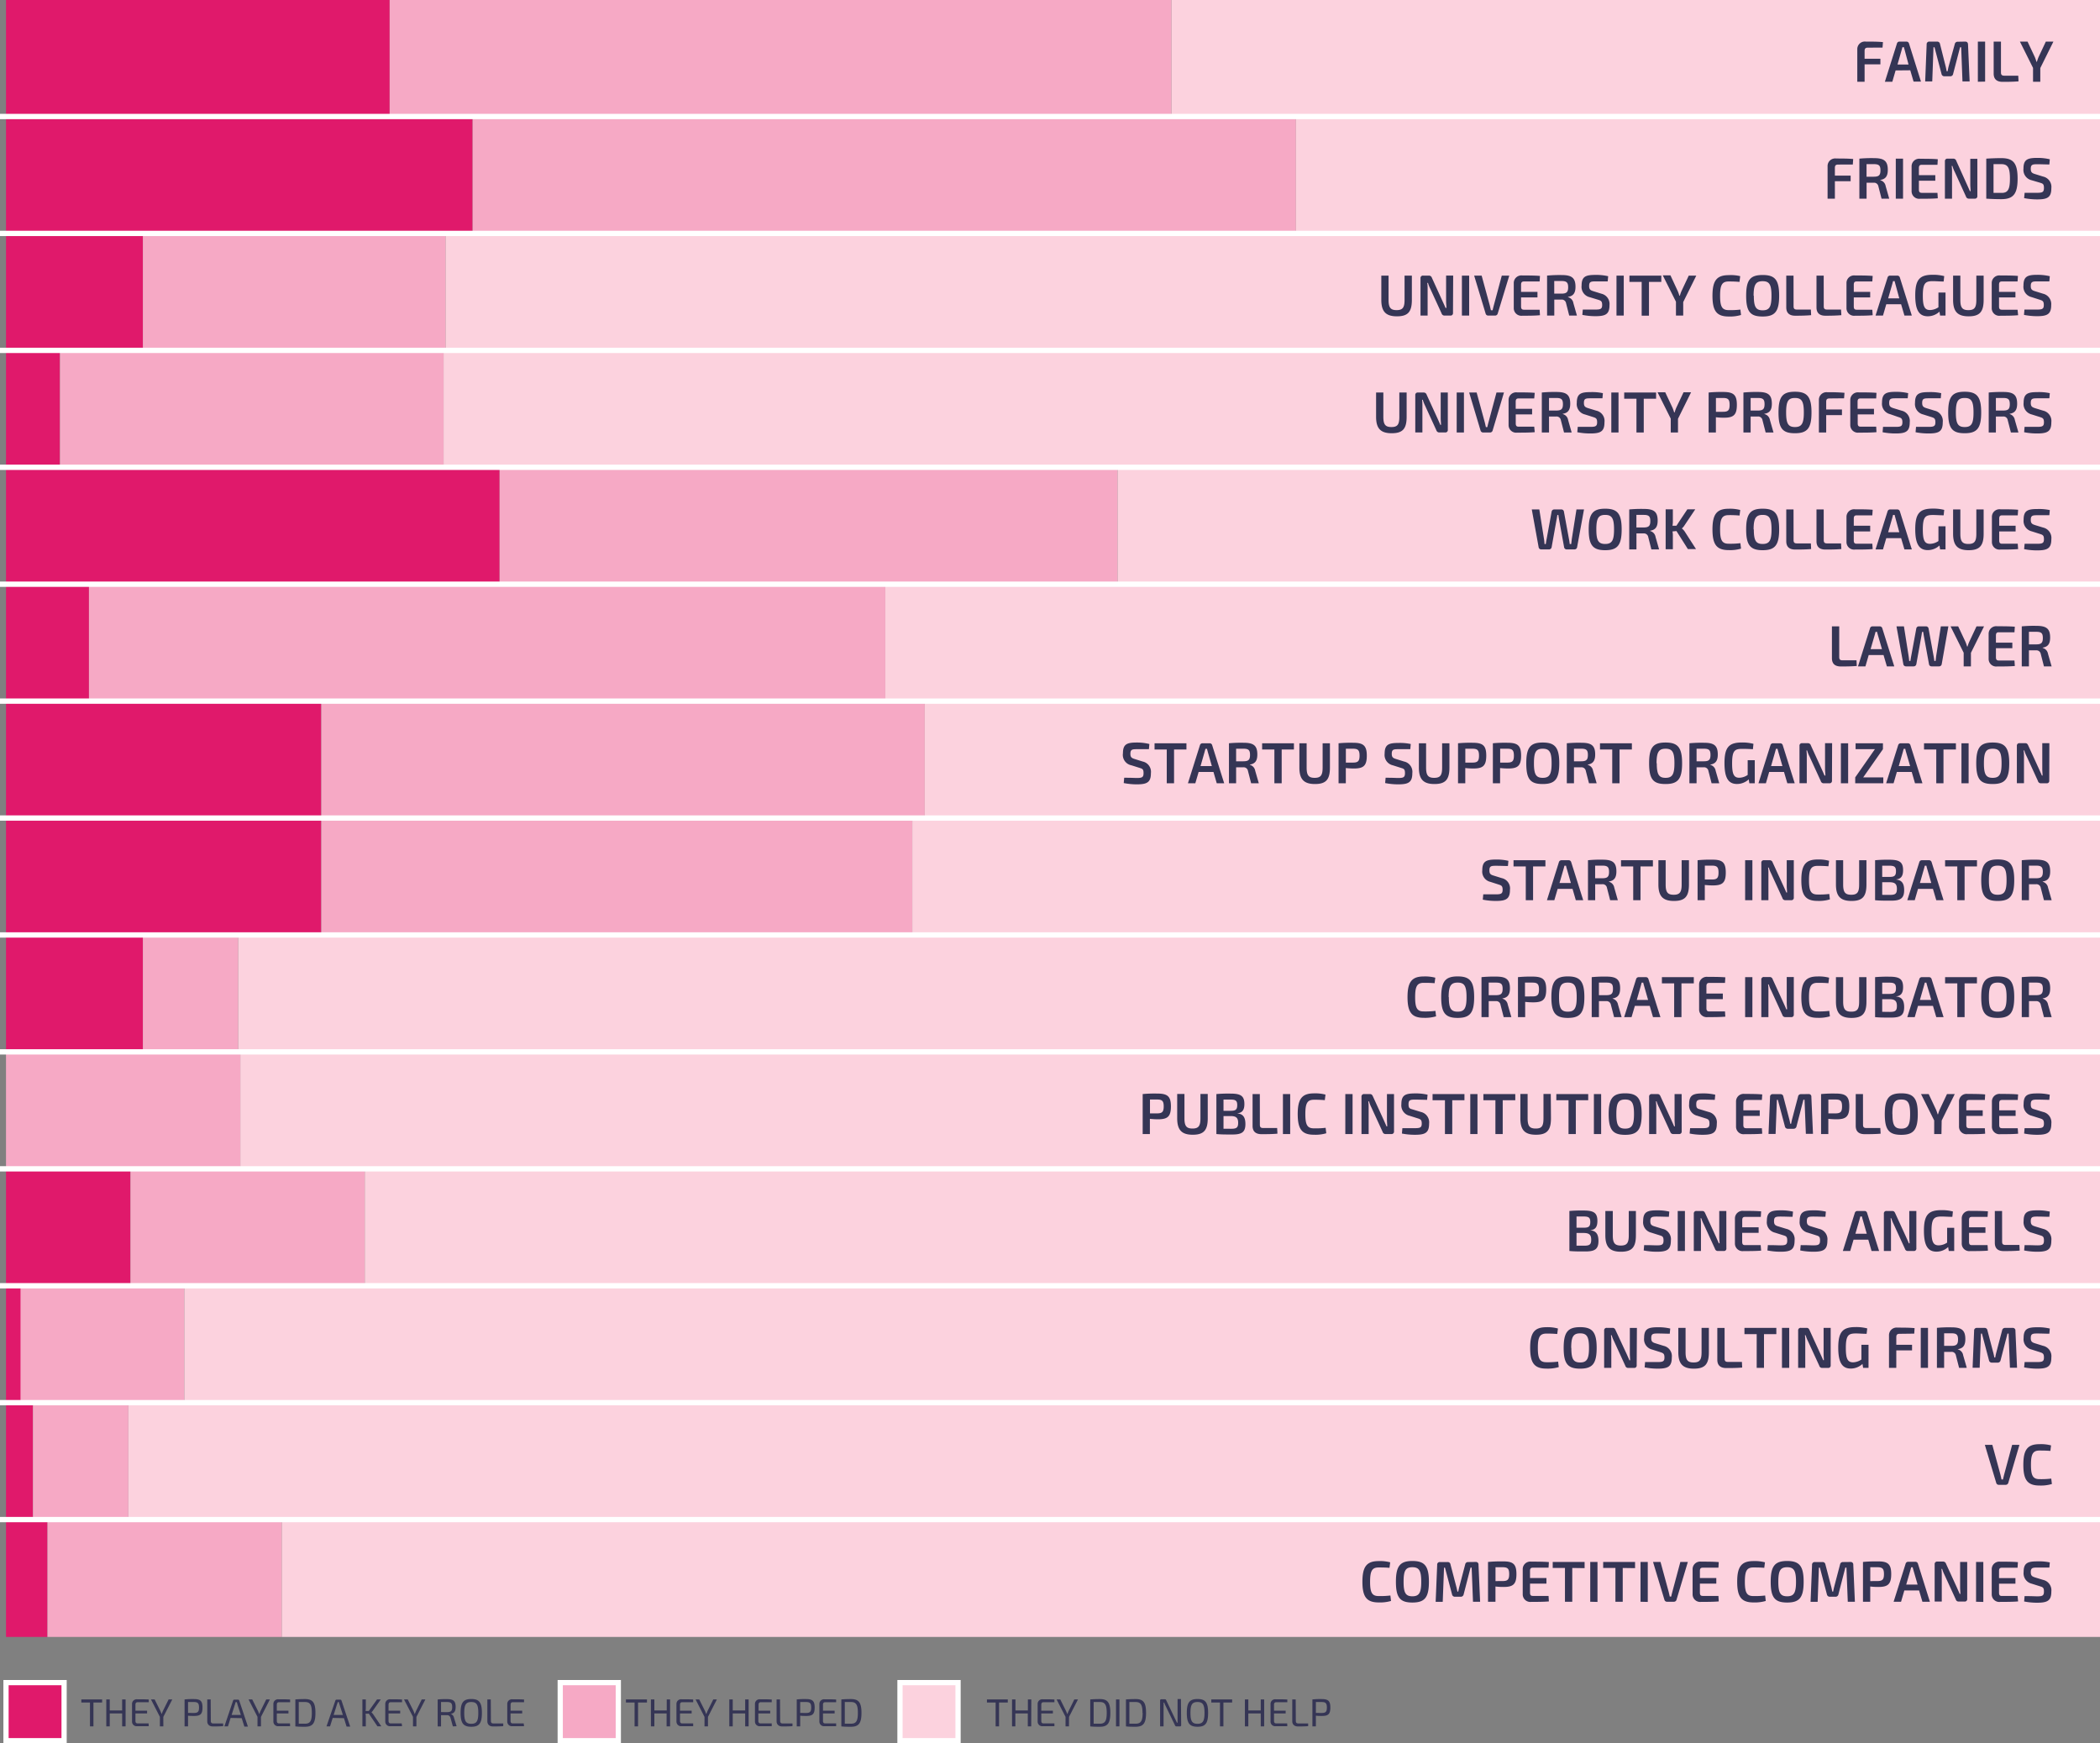 <svg xmlns="http://www.w3.org/2000/svg" viewBox="0 0 454.43 377.25"><rect x="0" y="0" width="454.43" height="377.25" fill="#808080" stroke="none"/><defs><style>.cls-1{fill:#e0196b}.cls-2{fill:#f6a9c5}.cls-3{fill:#fcd2de}.cls-4{fill:#353555}.cls-5,.cls-6{fill:none;stroke:#fff;stroke-miterlimit:10}.cls-5{stroke-width:1.13px}.cls-6{stroke-width:1.15px}</style></defs><g id="Layer_2" data-name="Layer 2"><g id="Layer_1-2" data-name="Layer 1"><path d="M1.3 0h83.02v25.3H1.3zM1.3 25.3h100.97v25.3H1.3zM1.3 50.6h29.62v25.3H1.3zM1.3 75.9h11.67v25.3H1.3zM1.3 101.21h106.81v25.3H1.3zM1.3 126.51h17.95v25.3H1.3zM1.3 151.81h68.22v25.3H1.3zM1.3 177.11h68.22v25.3H1.3z" class="cls-1"/><path d="M1.3 202.41h29.62v25.3H1.3zM1.3 253.02h26.93v25.3H1.3zM1.3 303.62h5.83v25.3H1.3zM1.3 278.32h5.83v25.3H1.3zM1.3 328.92h8.97v25.3H1.3z" class="cls-1"/><path d="M84.32 0h169.19v25.3H84.32zM102.27 25.3h178.17v25.3H102.27zM30.92 50.6h65.53v25.3H30.92zM12.97 75.9h83.02v25.3H12.97zM108.11 101.21h133.74v25.3H108.11zM19.25 126.51h172.33v25.3H19.25zM69.52 151.81h130.59v25.3H69.52zM69.52 177.11h127.9v25.3H69.52zM30.92 202.41h20.64v25.3H30.92zM1.3 227.71h50.71v25.3H1.3zM28.23 253.02h50.71v25.3H28.23zM4.44 278.32h35.45v25.3H4.44zM7.13 303.62h20.65v25.3H7.13zM10.27 328.92h50.72v25.3H10.27z" class="cls-2"/><path d="M253.52 0h200.92v25.3H253.52zM280.44 25.3h173.99v25.3H280.44zM96.44 50.6h357.99v25.3H96.44zM95.99 75.9h358.44v25.3H95.99zM241.85 101.21h212.59v25.3H241.85zM191.58 126.51h262.85v25.3H191.58zM200.11 151.81h254.32v25.3H200.11zM197.42 177.11h257.02v25.3H197.42z" class="cls-3"/><path d="M51.56 202.41h402.87v25.3H51.56zM52.01 227.71h402.42v25.3H52.01zM78.94 253.02h375.49v25.3H78.94zM39.89 278.32h414.54v25.3H39.89zM27.78 303.62h426.65v25.3H27.78zM60.99 328.92h393.44v25.3H60.99z" class="cls-3"/><path d="M20.22 368.41v5.17h-.75v-5.17H17.6v-.66h4.5v.66ZM27.18 373.58h-.75v-2.8h-2.68v2.8H23v-5.83h.75v2.39h2.68v-2.39h.75ZM32.19 373.54h-2.5a1 1 0 0 1-1.12-1v-3.82a1 1 0 0 1 1.12-1c.84 0 1.73 0 2.5.05v.58h-2.37c-.35 0-.51.17-.51.56v1.27h2.52v.6h-2.52v1.6c0 .39.16.56.51.56h2.34ZM35.35 373.58h-.75v-2.06l-1.93-3.77h.79l1.23 2.46a6 6 0 0 1 .26.66H35c.08-.21.17-.45.26-.65l1.23-2.47h.79l-1.94 3.78ZM43.82 369.5c0 1.43-.47 1.82-1.79 1.82-.51 0-1 0-1.34-.06v2.32h-.75v-5.83a16.29 16.29 0 0 1 2-.08c1.41 0 1.88.4 1.88 1.83Zm-1.88 1.18c.84 0 1.13-.24 1.13-1.18s-.29-1.19-1.13-1.19h-1.25v2.36ZM45.62 372.4c0 .39.17.55.56.55h2.11v.58c-.73.06-1.5.06-2.26.06s-1.18-.47-1.18-1.1v-4.74h.74ZM49.9 371.75l-.57 1.83h-.77l1.88-5.58a.26.26 0 0 1 .28-.2h.77a.26.26 0 0 1 .28.2l1.88 5.63h-.77l-.58-1.83Zm1.47-2.95c0-.16-.11-.33-.15-.48H51l-.15.48-.73 2.31h2ZM56.47 373.58h-.75v-2.06l-1.93-3.77h.79l1.23 2.46c.1.21.18.45.26.66h.06c.07-.21.17-.45.26-.65l1.22-2.47h.79l-1.93 3.78ZM62.78 373.54h-2.5a1 1 0 0 1-1.12-1v-3.82a1 1 0 0 1 1.12-1c.84 0 1.72 0 2.5.05v.58h-2.37c-.35 0-.51.17-.51.56v1.27h2.52v.6H59.9v1.6c0 .39.16.56.51.56h2.34ZM68.26 370.66c0 2.26-.6 3-2.27 3-.81 0-1.47 0-2.08-.08v-5.83c.61-.05 1.27-.08 2.08-.08 1.67 0 2.27.74 2.27 2.99Zm-.78 0c0-1.76-.38-2.35-1.49-2.35h-1.34V373H66c1.1 0 1.48-.57 1.48-2.34ZM72 371.75l-.58 1.83h-.77l1.92-5.58a.26.26 0 0 1 .28-.2h.77a.26.26 0 0 1 .28.2l1.88 5.63H75l-.57-1.83Zm1.46-2.95-.15-.48h-.23c0 .15-.1.32-.15.48l-.73 2.31h2ZM79.1 370.84a3.34 3.34 0 0 1 .06.62v2.12h-.74v-5.83h.74v1.82a3.63 3.63 0 0 1-.06.67h.71l1.78-2.49h.81l-1.7 2.41a1.9 1.9 0 0 1-.32.38 3.42 3.42 0 0 1 .37.41l1.77 2.62h-.84l-1.86-2.74ZM87 373.54h-2.5a1 1 0 0 1-1.13-1v-3.82a1 1 0 0 1 1.13-1c.83 0 1.72 0 2.5.05v.58h-2.42c-.34 0-.5.17-.5.56v1.27h2.52v.6h-2.52v1.6c0 .39.16.56.5.56h2.35ZM90.11 373.58h-.74v-2.06l-1.94-3.77h.8l1.23 2.46c.1.21.18.45.26.66h.06c.07-.21.17-.45.26-.65l1.22-2.47h.79l-1.94 3.78ZM98 373.58l-.51-1.83a.75.75 0 0 0-.78-.6h-1.27v2.44h-.73v-5.83a16.2 16.2 0 0 1 2-.08c1.35 0 1.89.37 1.89 1.68 0 .95-.31 1.41-1.08 1.51a1.11 1.11 0 0 1 .72.84l.57 1.84Zm-1.3-3.08c.87 0 1.15-.24 1.15-1.1s-.28-1.09-1.15-1.09h-1.26v2.18ZM104.28 370.66c0 2.29-.6 3-2.3 3s-2.31-.74-2.31-3 .61-3 2.31-3 2.3.72 2.3 3Zm-3.82 0c0 1.79.37 2.36 1.52 2.36s1.52-.57 1.52-2.36-.37-2.35-1.52-2.35-1.52.57-1.52 2.35ZM106.23 372.4c0 .39.17.55.56.55h2.11v.58c-.73.06-1.5.06-2.26.06s-1.18-.47-1.18-1.1v-4.74h.74ZM113.4 373.54h-2.51a1 1 0 0 1-1.12-1v-3.82a1 1 0 0 1 1.12-1c.84 0 1.73 0 2.51.05v.58H111c-.35 0-.51.17-.51.56v1.27H113v.6h-2.52v1.6c0 .39.16.56.51.56h2.34ZM138.07 368.41v5.17h-.75v-5.17h-1.87v-.66H140v.66ZM145 373.58h-.75v-2.8h-2.65v2.8h-.75v-5.83h.75v2.39h2.68v-2.39h.72ZM150 373.54h-2.5a1 1 0 0 1-1.12-1v-3.82a1 1 0 0 1 1.12-1c.84 0 1.72 0 2.5.05v.58h-2.34c-.35 0-.51.17-.51.56v1.27h2.52v.6h-2.52v1.6c0 .39.16.56.51.56H150ZM153.2 373.58h-.75v-2.06l-1.93-3.77h.79l1.23 2.46c.1.21.18.45.26.66h.06c.08-.21.17-.45.26-.65l1.23-2.47h.78l-1.93 3.78ZM162 373.58h-.75v-2.8h-2.69v2.8h-.74v-5.83h.74v2.39h2.69v-2.39h.75ZM167 373.54h-2.5a1 1 0 0 1-1.13-1v-3.82a1 1 0 0 1 1.13-1c.84 0 1.72 0 2.5.05v.58h-2.34c-.35 0-.51.17-.51.56v1.27h2.52v.6h-2.57v1.6c0 .39.16.56.51.56H167ZM168.82 372.4c0 .39.18.55.56.55h2.11v.58c-.73.06-1.5.06-2.25.06s-1.19-.47-1.19-1.1v-4.74h.74ZM176.29 369.5c0 1.43-.47 1.82-1.79 1.82-.51 0-1 0-1.34-.06v2.32h-.75v-5.83a16.29 16.29 0 0 1 2-.08c1.41 0 1.88.4 1.88 1.83Zm-1.88 1.18c.84 0 1.13-.24 1.13-1.18s-.29-1.19-1.13-1.19h-1.25v2.36ZM180.94 373.54h-2.51a1 1 0 0 1-1.12-1v-3.82a1 1 0 0 1 1.12-1c.84 0 1.73 0 2.51.05v.58h-2.34c-.35 0-.51.17-.51.56v1.27h2.52v.6h-2.52v1.6c0 .39.16.56.51.56h2.34ZM186.42 370.66c0 2.26-.61 3-2.28 3-.8 0-1.47 0-2.08-.08v-5.83c.61-.05 1.28-.08 2.08-.08 1.67 0 2.28.74 2.28 2.99Zm-.78 0c0-1.76-.38-2.35-1.5-2.35h-1.33V373h1.33c1.12 0 1.5-.57 1.5-2.34ZM216.19 368.41v5.17h-.74v-5.17h-1.88v-.66h4.51v.66ZM223.15 373.58h-.74v-2.8h-2.69v2.8H219v-5.83h.74v2.39h2.69v-2.39h.74ZM228.17 373.54h-2.5a1 1 0 0 1-1.13-1v-3.82a1 1 0 0 1 1.13-1c.83 0 1.72 0 2.5.05v.58h-2.34c-.34 0-.5.17-.5.56v1.27h2.51v.6h-2.51v1.6c0 .39.16.56.5.56h2.34ZM231.32 373.58h-.74v-2.06l-1.94-3.77h.8l1.22 2.46a6.11 6.11 0 0 1 .27.66h.07a5.18 5.18 0 0 1 .26-.65l1.22-2.47h.79l-1.94 3.78ZM240.27 370.66c0 2.26-.6 3-2.27 3-.81 0-1.48 0-2.08-.08v-5.83c.6-.05 1.27-.08 2.08-.08 1.67 0 2.27.74 2.27 2.99Zm-.78 0c0-1.76-.38-2.35-1.49-2.35h-1.34V373H238c1.11 0 1.49-.57 1.49-2.34ZM241.5 373.58v-5.83h.74v5.83ZM248 370.66c0 2.26-.6 3-2.27 3-.8 0-1.47 0-2.08-.08v-5.83c.61-.05 1.28-.08 2.08-.08 1.7 0 2.27.74 2.27 2.99Zm-.77 0c0-1.76-.39-2.35-1.5-2.35h-1.34V373h1.34c1.14 0 1.53-.57 1.53-2.34ZM255.6 373.28a.26.26 0 0 1-.29.3h-.72a.32.32 0 0 1-.33-.24l-2-4.13a6.6 6.6 0 0 1-.33-.77h-.14a6.62 6.62 0 0 1 0 .77v4.37h-.75V368a.26.26 0 0 1 .3-.29h.7a.32.32 0 0 1 .33.23l1.91 4c.12.23.27.55.4.84h.14V367.67h.73ZM261.43 370.66c0 2.29-.6 3-2.3 3s-2.31-.74-2.31-3 .61-3 2.31-3 2.3.72 2.3 3Zm-3.82 0c0 1.79.37 2.36 1.52 2.36s1.52-.57 1.52-2.36-.37-2.35-1.52-2.35-1.52.57-1.52 2.35ZM264.74 368.41v5.17H264v-5.17h-1.88v-.66h4.51v.66ZM273.56 373.58h-.74v-2.8h-2.69v2.8h-.74v-5.83h.74v2.39h2.69v-2.39h.74ZM278.57 373.54h-2.5a1 1 0 0 1-1.13-1v-3.82a1 1 0 0 1 1.13-1c.84 0 1.72 0 2.5.05v.58h-2.37c-.35 0-.51.17-.51.56v1.27h2.52v.6h-2.52v1.6c0 .39.16.56.51.56h2.34ZM280.41 372.4c0 .39.18.55.56.55h2.11v.58c-.73.06-1.5.06-2.25.06s-1.19-.47-1.19-1.1v-4.74h.74ZM287.88 369.5c0 1.43-.47 1.82-1.79 1.82-.51 0-1 0-1.34-.06v2.32H284v-5.83a16.29 16.29 0 0 1 2-.08c1.41 0 1.88.4 1.88 1.83Zm-1.88 1.18c.84 0 1.13-.24 1.13-1.18s-.29-1.19-1.13-1.19h-1.25v2.36Z" class="cls-4"/><path d="M1.3 364.11h12.57v12.57H1.3z" class="cls-1"/><path d="M1.3 364.11h12.57v12.57H1.3z" class="cls-5"/><path d="M121.23 364.11h12.57v12.57h-12.57z" class="cls-2"/><path d="M121.23 364.11h12.57v12.57h-12.57z" class="cls-5"/><path d="M194.75 364.11h12.57v12.57h-12.57z" class="cls-3"/><path d="M194.75 364.11h12.57v12.57h-12.57z" class="cls-5"/><path d="M404.23 10.31c-.55 0-.74.19-.74.73v1.67h3.42v1.21h-3.42v3.77h-1.58v-7A1.64 1.64 0 0 1 403.77 9c1.23 0 2.58 0 3.69.11l-.09 1.19ZM410.2 15.24l-.71 2.45h-1.61l2.6-8.24A.56.56 0 0 1 411 9h1.53a.57.57 0 0 1 .57.42l2.59 8.24h-1.6l-.72-2.45Zm2-4.28c-.06-.24-.15-.5-.19-.74h-.34l-.2.74-.86 3H413ZM425.25 9c.4 0 .6.21.62.62l.35 8h-1.55l-.28-7.39h-.24l-1.5 5.75a.62.62 0 0 1-.65.53h-1.2a.63.63 0 0 1-.67-.53l-1.51-5.75h-.22l-.27 7.39h-1.53l.32-8a.56.56 0 0 1 .62-.62h1.63a.61.61 0 0 1 .64.53l1.19 4.72c.11.4.17.78.26 1.18h.19c.07-.4.15-.78.26-1.19L423 9.56a.62.62 0 0 1 .65-.53ZM428 17.69V9h1.57v8.66ZM433 15.67c0 .52.19.71.74.71h3l.06 1.22c-1.09.1-2.27.11-3.43.11-1.45 0-1.95-.75-1.95-1.79V9H433ZM441.51 17.69h-1.57v-3L437.1 9h1.65l1.58 3.36a9.09 9.09 0 0 1 .35 1h.1a9.09 9.09 0 0 1 .35-1L442.71 9h1.64l-2.84 5.73ZM397.8 35.61c-.55 0-.74.19-.74.73V38h3.41v1.21h-3.41V43h-1.58v-7a1.64 1.64 0 0 1 1.86-1.7c1.23 0 2.58 0 3.68.11l-.08 1.19ZM407.16 43l-.69-2.69a.94.94 0 0 0-1-.77h-1.55V43h-1.56v-8.67a27.94 27.94 0 0 1 3.15-.11c2.13 0 3 .56 3 2.53 0 1.3-.43 2-1.62 2.19V39a1.58 1.58 0 0 1 1.16 1.28l.77 2.71Zm-1.7-4.76c1.11 0 1.46-.31 1.46-1.38s-.35-1.34-1.46-1.34h-1.55v2.72ZM410.24 43v-8.67h1.57V43ZM419.33 42.91c-1.14.1-2.55.1-3.81.1a1.64 1.64 0 0 1-1.86-1.64V36a1.64 1.64 0 0 1 1.86-1.64c1.26 0 2.67 0 3.81.1l-.07 1.2h-3.39c-.45 0-.63.19-.63.73v1.52h3.55v1.2h-3.55V41c0 .54.18.73.63.73h3.39ZM427.89 42.41a.52.52 0 0 1-.57.58h-1.24a.65.65 0 0 1-.66-.48L423 37.2a6.93 6.93 0 0 1-.51-1.29h-.15a9.67 9.67 0 0 1 .07 1.31V43h-1.54v-8.09a.53.53 0 0 1 .59-.58h1.21a.66.66 0 0 1 .66.48l2.34 5.19c.17.38.42.91.61 1.37h.15c0-.47-.07-.94-.07-1.4v-5.6h1.53ZM436.6 38.66c0 3.39-1 4.44-3.54 4.44-1.26 0-2.28-.05-3.24-.11v-8.66c1-.06 2-.11 3.24-.11 2.59 0 3.54 1.05 3.54 4.44Zm-1.66 0c0-2.38-.45-3.14-1.88-3.14h-1.67v6.22h1.67c1.43.04 1.88-.74 1.88-3.08ZM443.57 34.47l-.1 1.12c-.72 0-1.72-.05-2.58-.05-1.05 0-1.44.06-1.44 1 0 .76.29.94 1 1.15l1.67.52a2.29 2.29 0 0 1 1.78 2.52c0 2-.86 2.42-3.08 2.42a14.57 14.57 0 0 1-2.81-.28l.11-1.15h2.74c1.13 0 1.44-.17 1.44-1.06s-.28-.94-.91-1.14l-1.77-.52a2.3 2.3 0 0 1-1.75-2.51c0-2 .9-2.32 3-2.32a11 11 0 0 1 2.7.3ZM305.52 64.9c0 2.59-.86 3.55-3.23 3.55s-3.38-1-3.38-3.55v-5.26h1.57v5.26c0 1.67.44 2.21 1.74 2.21s1.72-.54 1.72-2.21v-5.26h1.58ZM314.42 67.71a.52.52 0 0 1-.57.58h-1.24a.65.65 0 0 1-.66-.48l-2.43-5.3a6.93 6.93 0 0 1-.51-1.29h-.15a9.53 9.53 0 0 1 .07 1.3v5.77h-1.54v-8.08a.52.52 0 0 1 .59-.57h1.21a.66.66 0 0 1 .66.47l2.35 5.16c.17.37.42.9.61 1.36h.19c0-.47-.07-.94-.07-1.4v-5.59h1.53ZM316.35 68.29v-8.65h1.57v8.65ZM324.1 67.85a.59.59 0 0 1-.57.44h-1.48a.57.57 0 0 1-.57-.44L319 59.64h1.62l1.77 6.49.23 1h.38c.06-.31.15-.65.24-1l1.74-6.49h1.62ZM333.24 68.21c-1.14.11-2.54.11-3.81.11a1.65 1.65 0 0 1-1.86-1.65v-5.42a1.65 1.65 0 0 1 1.86-1.64c1.27 0 2.67 0 3.81.1l-.07 1.2h-3.39c-.45 0-.63.19-.63.73v1.52h3.55v1.2h-3.55v1.94c0 .53.18.72.63.72h3.39ZM339.57 68.29l-.68-2.68a.94.94 0 0 0-1-.78h-1.55v3.46h-1.56v-8.65a27.58 27.58 0 0 1 3.15-.12c2.13 0 3 .57 3 2.54 0 1.29-.43 2-1.62 2.18v.06a1.58 1.58 0 0 1 1.16 1.28l.77 2.71Zm-1.69-4.75c1.1 0 1.46-.32 1.46-1.38s-.36-1.35-1.46-1.35h-1.55v2.73ZM348 59.77l-.1 1.12h-2.57c-1.06 0-1.45.06-1.45 1 0 .77.29.94 1 1.15l1.67.52a2.28 2.28 0 0 1 1.74 2.44c0 2-.85 2.42-3.07 2.42a14.44 14.44 0 0 1-2.81-.28l.1-1.15h2.74c1.13 0 1.45-.16 1.45-1s-.29-.94-.92-1.14l-1.78-.54a2.29 2.29 0 0 1-1.75-2.5c0-2 .91-2.32 3-2.32a11.48 11.48 0 0 1 2.75.28ZM349.8 68.29v-8.65h1.57v8.65ZM356.83 61v7.31h-1.58V61h-2.65v-1.36h6.9V61ZM364.24 68.29h-1.57v-3l-2.85-5.7h1.66l1.58 3.41a7.94 7.94 0 0 1 .35 1h.1a7.94 7.94 0 0 1 .35-1l1.58-3.36h1.63l-2.83 5.73ZM376.57 59.76l-.15 1.24c-.77-.06-1.29-.09-2.33-.09-1.43 0-1.87.73-1.87 3.1s.44 3.1 1.87 3.1a18 18 0 0 0 2.52-.12l.14 1.17a8.22 8.22 0 0 1-2.66.33c-2.6 0-3.52-1.18-3.52-4.48s.92-4.47 3.52-4.47a8.5 8.5 0 0 1 2.48.22ZM385 64c0 3.44-.93 4.49-3.57 4.49s-3.57-1-3.57-4.49.93-4.49 3.57-4.49S385 60.53 385 64Zm-5.48 0c0 2.41.45 3.15 1.91 3.15s1.91-.74 1.91-3.15-.45-3.15-1.91-3.15-1.96.7-1.96 3.15ZM388.12 66.27c0 .53.19.72.74.72h3l.06 1.21c-1.09.1-2.27.12-3.43.12-1.45 0-1.95-.76-1.95-1.8v-6.88h1.57ZM394.65 66.27c0 .53.19.72.74.72h3l.07 1.21c-1.09.1-2.27.12-3.44.12-1.44 0-1.94-.76-1.94-1.8v-6.88h1.56ZM405.24 68.21c-1.14.11-2.55.11-3.82.11a1.64 1.64 0 0 1-1.85-1.65v-5.42a1.64 1.64 0 0 1 1.85-1.64c1.27 0 2.68 0 3.82.1l-.08 1.2h-3.39c-.45 0-.62.19-.62.73v1.52h3.55v1.2h-3.55v1.94c0 .53.17.72.62.72h3.39ZM408.18 65.84l-.71 2.45h-1.61l2.6-8.24a.56.56 0 0 1 .56-.41h1.53a.57.57 0 0 1 .57.41l2.59 8.24h-1.6l-.72-2.45Zm2-4.27c-.06-.24-.15-.5-.19-.74h-.34l-.2.74-.86 3H411ZM421 68.29h-1.17l-.14-.85a3.68 3.68 0 0 1-2.53 1c-1.92 0-2.71-1.4-2.71-4.53 0-3.46 1-4.45 3.79-4.45a9.47 9.47 0 0 1 2.48.29l-.12 1.17c-.82 0-1.7-.08-2.29-.08-1.64 0-2.22.34-2.22 3.16 0 2.32.39 3.09 1.56 3.09a3.4 3.4 0 0 0 1.82-.6V63.3H421ZM429.25 64.9c0 2.59-.87 3.55-3.24 3.55s-3.37-1-3.37-3.55v-5.26h1.57v5.26c0 1.67.43 2.21 1.74 2.21s1.72-.54 1.72-2.21v-5.26h1.58ZM436.71 68.21c-1.14.11-2.55.11-3.82.11a1.64 1.64 0 0 1-1.89-1.65v-5.42a1.64 1.64 0 0 1 1.85-1.64c1.27 0 2.68 0 3.82.1l-.08 1.2h-3.39c-.45 0-.62.19-.62.73v1.52h3.55v1.2h-3.55v1.94c0 .53.17.72.62.72h3.39ZM443.57 59.77l-.1 1.12h-2.58c-1.05 0-1.44.06-1.44 1 0 .77.29.94 1 1.15l1.67.52a2.29 2.29 0 0 1 1.75 2.44c0 2-.86 2.42-3.08 2.42a14.57 14.57 0 0 1-2.81-.28l.1-1.15h2.75c1.13 0 1.44-.16 1.44-1s-.29-.94-.91-1.14l-1.75-.56a2.29 2.29 0 0 1-1.74-2.5c0-2 .9-2.32 3-2.32a11.51 11.51 0 0 1 2.7.3ZM304.39 90.2c0 2.59-.86 3.55-3.23 3.55s-3.38-1-3.38-3.55v-5.26h1.57v5.26c0 1.67.44 2.21 1.75 2.21s1.71-.54 1.71-2.21v-5.26h1.58ZM313.3 93a.52.52 0 0 1-.58.58h-1.24a.65.65 0 0 1-.66-.47l-2.43-5.31a7.7 7.7 0 0 1-.51-1.29h-.15a9.61 9.61 0 0 1 .07 1.3v5.77h-1.54v-8.07a.52.52 0 0 1 .59-.57h1.21a.66.66 0 0 1 .66.47l2.36 5.16c.16.38.41.9.6 1.37h.15c0-.48-.07-1-.07-1.41v-5.59h1.54ZM315.22 93.59v-8.65h1.57v8.65ZM323 93.15a.58.58 0 0 1-.57.44h-1.48a.57.57 0 0 1-.57-.44l-2.46-8.21h1.62l1.77 6.49.23 1h.31c.06-.31.15-.65.24-1l1.74-6.49h1.62ZM332.11 93.52c-1.14.1-2.54.1-3.81.1a1.64 1.64 0 0 1-1.85-1.62v-5.44a1.64 1.64 0 0 1 1.85-1.65c1.27 0 2.67 0 3.81.1l-.11 1.21h-3.39c-.45 0-.62.19-.62.72v1.52h3.55v1.21H328v1.93c0 .54.17.73.62.73H332ZM338.45 93.59l-.69-2.68a.94.94 0 0 0-1-.78h-1.56v3.46h-1.56v-8.65a27.58 27.58 0 0 1 3.15-.12c2.13 0 3 .57 3 2.54 0 1.29-.43 2-1.62 2.18v.06a1.58 1.58 0 0 1 1.16 1.28l.77 2.71Zm-1.7-4.75c1.11 0 1.46-.32 1.46-1.38s-.35-1.34-1.46-1.34h-1.55v2.72ZM346.86 85.08l-.1 1.11h-2.57c-1.06 0-1.44.06-1.44 1 0 .77.28.94 1 1.16l1.67.51a2.28 2.28 0 0 1 1.78 2.52c0 2-.85 2.42-3.07 2.42a14.22 14.22 0 0 1-2.81-.27l.1-1.16h2.75c1.12 0 1.44-.16 1.44-1s-.29-.94-.92-1.14l-1.74-.55a2.3 2.3 0 0 1-1.74-2.51c0-2 .9-2.32 3-2.32a11 11 0 0 1 2.65.23ZM348.68 93.59v-8.65h1.56v8.65ZM355.7 86.28v7.31h-1.58v-7.31h-2.65v-1.34h6.9v1.34ZM363.11 93.59h-1.57v-3l-2.85-5.7h1.66l1.58 3.36a7.94 7.94 0 0 1 .35 1h.1a7.94 7.94 0 0 1 .35-1l1.58-3.36h1.63l-2.83 5.73ZM375.85 87.61c0 2.19-.73 2.78-2.78 2.78a13.7 13.7 0 0 1-1.76-.1v3.3h-1.57v-8.65a27.2 27.2 0 0 1 3.13-.12c2.25 0 2.98.61 2.98 2.79Zm-3 1.5c1.09 0 1.43-.31 1.43-1.5s-.34-1.49-1.43-1.49h-1.53v3ZM382.08 93.59l-.69-2.68a.94.94 0 0 0-1-.78h-1.56v3.46h-1.56v-8.65a27.69 27.69 0 0 1 3.15-.12c2.13 0 3 .57 3 2.54 0 1.29-.42 2-1.62 2.18v.06a1.58 1.58 0 0 1 1.2 1.28l.78 2.71Zm-1.69-4.75c1.1 0 1.45-.32 1.45-1.38s-.35-1.34-1.45-1.34h-1.56v2.72ZM392 89.26c0 3.44-.93 4.49-3.58 4.49s-3.56-1-3.56-4.49.93-4.49 3.56-4.49 3.58 1.06 3.58 4.49Zm-5.49 0c0 2.41.46 3.15 1.91 3.15s1.92-.74 1.92-3.15-.45-3.14-1.92-3.14-1.91.74-1.91 3.14ZM395.92 86.22c-.55 0-.74.19-.74.72v1.67h3.41v1.22h-3.41v3.76h-1.58v-7a1.65 1.65 0 0 1 1.86-1.71 36.49 36.49 0 0 1 3.68.12l-.09 1.19ZM406.06 93.52c-1.14.1-2.54.1-3.81.1a1.65 1.65 0 0 1-1.86-1.62v-5.44a1.65 1.65 0 0 1 1.86-1.65c1.27 0 2.67 0 3.81.1l-.06 1.21h-3.4c-.45 0-.63.19-.63.72v1.52h3.55v1.21H402v1.93c0 .54.18.73.63.73H406ZM412.92 85.08l-.1 1.11h-2.57c-1.05 0-1.44.06-1.44 1 0 .77.29.94 1 1.16l1.67.51a2.28 2.28 0 0 1 1.78 2.52c0 2-.85 2.42-3.07 2.42a14.22 14.22 0 0 1-2.81-.27l.1-1.16h2.75c1.13 0 1.44-.16 1.44-1s-.29-.94-.92-1.14l-1.75-.61a2.3 2.3 0 0 1-1.74-2.51c0-2 .9-2.32 3-2.32a11 11 0 0 1 2.66.29ZM420.07 85.08l-.1 1.11h-2.57c-1.06 0-1.45.06-1.45 1 0 .77.29.94 1 1.16l1.67.51a2.28 2.28 0 0 1 1.78 2.52c0 2-.85 2.42-3.07 2.42a14.22 14.22 0 0 1-2.81-.27l.1-1.16h2.74c1.13 0 1.45-.16 1.45-1s-.29-.94-.92-1.14l-1.74-.55a2.31 2.31 0 0 1-1.75-2.51c0-2 .91-2.32 3-2.32a11 11 0 0 1 2.67.23ZM428.72 89.26c0 3.44-.93 4.49-3.57 4.49s-3.57-1-3.57-4.49.93-4.49 3.57-4.49 3.57 1.06 3.57 4.49Zm-5.48 0c0 2.41.45 3.15 1.91 3.15s1.91-.74 1.91-3.15-.45-3.14-1.91-3.14-1.91.74-1.91 3.14ZM435.15 93.59l-.69-2.68a.92.92 0 0 0-1-.78h-1.56v3.46h-1.55v-8.65a27.58 27.58 0 0 1 3.15-.12c2.13 0 3 .57 3 2.54 0 1.29-.43 2-1.62 2.18v.06a1.58 1.58 0 0 1 1.12 1.28l.78 2.71Zm-1.69-4.75c1.1 0 1.45-.32 1.45-1.38s-.35-1.34-1.45-1.34h-1.56v2.72ZM443.57 85.08l-.1 1.11h-2.58c-1.05 0-1.44.06-1.44 1 0 .77.29.94 1 1.16l1.67.51a2.29 2.29 0 0 1 1.78 2.52c0 2-.86 2.42-3.08 2.42a14.34 14.34 0 0 1-2.81-.27l.1-1.16h2.75c1.13 0 1.44-.16 1.44-1s-.29-.94-.91-1.14l-1.75-.55a2.31 2.31 0 0 1-1.74-2.51c0-2 .9-2.32 3-2.32a11 11 0 0 1 2.67.23ZM341.27 118.45a.57.57 0 0 1-.58.44h-1.64a.56.56 0 0 1-.58-.45l-1.09-6c-.06-.34-.11-.68-.16-1H337c-.05.34-.1.69-.17 1l-1.07 6a.57.57 0 0 1-.59.45h-1.63a.56.56 0 0 1-.58-.44l-1.49-8.21h1.63l1 6.31c.06.36.1.74.13 1.18h.27c.06-.42.12-.81.2-1.18l1.06-5.81a.57.57 0 0 1 .58-.5h1.53a.55.55 0 0 1 .56.5l1.07 5.82c.08.39.14.79.18 1.17h.32c.05-.38.09-.79.14-1.16l1-6.33h1.63ZM350.92 114.57c0 3.43-.93 4.49-3.57 4.49s-3.56-1.06-3.56-4.49.92-4.49 3.56-4.49 3.57 1.05 3.57 4.49Zm-5.48 0c0 2.4.45 3.14 1.91 3.14s1.92-.74 1.92-3.14-.45-3.15-1.92-3.15-1.91.74-1.91 3.15ZM357.35 118.89l-.68-2.68a.94.94 0 0 0-1-.78h-1.55v3.46h-1.56v-8.65a27.94 27.94 0 0 1 3.15-.11c2.13 0 3 .56 3 2.53 0 1.29-.43 2-1.62 2.18v.07a1.57 1.57 0 0 1 1.16 1.27l.77 2.71Zm-1.69-4.75c1.1 0 1.46-.31 1.46-1.38s-.36-1.34-1.46-1.34h-1.55v2.72ZM361.92 115a5.1 5.1 0 0 1 .08.86v3h-1.56v-8.65H362v2.55a5.47 5.47 0 0 1-.08 1h.85l2.37-3.55h1.71l-2.34 3.49a2.64 2.64 0 0 1-.57.65 2.91 2.91 0 0 1 .67.74l2.4 3.73h-1.76l-2.47-3.9ZM376.58 110.36l-.15 1.2a22.73 22.73 0 0 0-2.34-.09c-1.43 0-1.87.73-1.87 3.1s.44 3.09 1.87 3.09a17.87 17.87 0 0 0 2.52-.12l.14 1.18a8.21 8.21 0 0 1-2.66.32c-2.59 0-3.52-1.17-3.52-4.47s.93-4.48 3.52-4.48a8.58 8.58 0 0 1 2.49.27ZM385 114.57c0 3.43-.93 4.49-3.57 4.49s-3.57-1.06-3.57-4.49.93-4.49 3.57-4.49 3.57 1.05 3.57 4.49Zm-5.48 0c0 2.4.45 3.14 1.91 3.14s1.92-.74 1.92-3.14-.46-3.15-1.92-3.15-1.96.74-1.96 3.15ZM388.12 116.87c0 .53.19.72.74.72h3l.06 1.22c-1.09.1-2.27.11-3.43.11-1.45 0-1.95-.75-1.95-1.8v-6.88h1.57ZM394.65 116.87c0 .53.19.72.74.72h3l.07 1.22c-1.09.1-2.27.11-3.44.11-1.44 0-1.94-.75-1.94-1.8v-6.88h1.56ZM405.24 118.82c-1.14.1-2.55.1-3.81.1a1.64 1.64 0 0 1-1.86-1.64v-5.42a1.65 1.65 0 0 1 1.86-1.65c1.26 0 2.67 0 3.81.1l-.08 1.21h-3.38c-.46 0-.63.19-.63.73v1.51h3.55V115h-3.55v1.93c0 .54.17.73.63.73h3.38ZM408.18 116.45l-.71 2.44h-1.61l2.6-8.24a.56.56 0 0 1 .56-.41h1.53a.57.57 0 0 1 .57.41l2.59 8.24h-1.6l-.72-2.44Zm2-4.28c-.06-.24-.15-.5-.19-.74h-.34l-.2.74-.86 3H411ZM421 118.89h-1.17l-.14-.85a3.68 3.68 0 0 1-2.53 1c-1.92 0-2.71-1.41-2.71-4.53 0-3.46 1-4.45 3.79-4.45a9.48 9.48 0 0 1 2.48.28l-.12 1.17c-.82 0-1.7-.07-2.29-.07-1.64 0-2.22.33-2.22 3.16 0 2.32.39 3.08 1.56 3.08a3.32 3.32 0 0 0 1.82-.6v-3.2H421ZM429.25 115.51c0 2.58-.87 3.55-3.24 3.55s-3.37-1-3.37-3.55v-5.27h1.57v5.27c0 1.66.44 2.2 1.74 2.2s1.72-.54 1.72-2.2v-5.27h1.58ZM436.71 118.82c-1.14.1-2.55.1-3.82.1a1.63 1.63 0 0 1-1.85-1.64v-5.42a1.64 1.64 0 0 1 1.85-1.65c1.27 0 2.68 0 3.82.1l-.08 1.21h-3.38c-.46 0-.63.19-.63.73v1.51h3.55V115h-3.55v1.93c0 .54.17.73.63.73h3.38ZM443.57 110.38l-.1 1.11h-2.58c-1.05 0-1.44.07-1.44 1 0 .77.29.94 1 1.16l1.67.51a2.3 2.3 0 0 1 1.78 2.52c0 2-.86 2.42-3.08 2.42a14.34 14.34 0 0 1-2.81-.27l.11-1.16h2.74c1.13 0 1.44-.16 1.44-1s-.28-.94-.91-1.14l-1.74-.55a2.31 2.31 0 0 1-1.75-2.51c0-2 .9-2.32 3-2.32a11 11 0 0 1 2.67.23ZM398 142.18c0 .52.18.71.74.71h3l.06 1.22c-1.09.1-2.27.11-3.44.11-1.44 0-1.94-.75-1.94-1.79v-6.89H398ZM404.38 141.75l-.71 2.45h-1.61l2.6-8.24a.56.56 0 0 1 .56-.42h1.53a.57.57 0 0 1 .57.42l2.59 8.24h-1.6l-.72-2.45Zm2-4.28c-.06-.23-.15-.5-.19-.74h-.33l-.2.74-.87 3h2.46ZM420.17 143.76a.57.57 0 0 1-.57.44H418a.55.55 0 0 1-.57-.46l-1.1-6c-.06-.34-.11-.68-.16-1h-.25c-.05.33-.1.69-.16 1l-1.08 6a.58.58 0 0 1-.59.46h-1.63a.57.57 0 0 1-.58-.44l-1.49-8.22H412l1 6.31c.06.36.1.74.14 1.18h.26c.06-.41.12-.8.2-1.18l1.07-5.81a.56.56 0 0 1 .57-.5h1.53a.57.57 0 0 1 .57.5l1.06 5.82c.08.39.14.79.18 1.17h.27c.06-.38.09-.79.14-1.15l1-6.34h1.63ZM426.5 144.2h-1.57v-2.95l-2.84-5.71h1.65l1.58 3.36a9.09 9.09 0 0 1 .35 1h.1a7.56 7.56 0 0 1 .36-1l1.58-3.36h1.63l-2.84 5.73ZM436 144.12c-1.14.1-2.55.1-3.81.1a1.64 1.64 0 0 1-1.86-1.64v-5.42a1.64 1.64 0 0 1 1.86-1.64c1.26 0 2.67 0 3.81.1l-.08 1.2h-3.38c-.46 0-.63.19-.63.73v1.52h3.55v1.2h-3.55v1.93c0 .54.17.73.63.73h3.38ZM442.3 144.2l-.69-2.69a.94.94 0 0 0-1-.78h-1.56v3.47h-1.55v-8.66a27.75 27.75 0 0 1 3.14-.11c2.14 0 3 .56 3 2.53 0 1.29-.42 2-1.61 2.18v.07a1.58 1.58 0 0 1 1.15 1.28l.78 2.71Zm-1.69-4.76c1.1 0 1.45-.31 1.45-1.38s-.35-1.34-1.45-1.34h-1.56v2.72ZM248.72 161l-.1 1.12h-2.57c-1.05 0-1.44.06-1.44 1 0 .76.29.94 1 1.15l1.66.52a2.28 2.28 0 0 1 1.78 2.52c0 2-.85 2.42-3.07 2.42a14.57 14.57 0 0 1-2.81-.28l.1-1.15c1.65 0 2.15.05 2.75.05 1.13 0 1.44-.16 1.44-1.06s-.29-.94-.91-1.14l-1.75-.55a2.29 2.29 0 0 1-1.8-2.6c0-2 .9-2.32 3-2.32a10.92 10.92 0 0 1 2.72.32ZM254.06 162.19v7.31h-1.58v-7.31h-2.64v-1.35h6.9v1.35ZM259.38 167.05l-.72 2.45h-1.6l2.6-8.24a.56.56 0 0 1 .56-.42h1.53a.56.56 0 0 1 .56.42l2.6 8.24h-1.61l-.71-2.45Zm2-4.27c-.06-.24-.15-.51-.19-.74h-.34l-.2.74-.86 3h2.45ZM270.74 169.5l-.69-2.69a.94.94 0 0 0-1-.77h-1.56v3.46h-1.55v-8.66a27.75 27.75 0 0 1 3.14-.11c2.14 0 3 .56 3 2.53 0 1.3-.42 2-1.61 2.19v.06a1.58 1.58 0 0 1 1.15 1.28l.78 2.71Zm-1.69-4.76c1.1 0 1.45-.31 1.45-1.38s-.35-1.34-1.45-1.34h-1.56v2.72ZM277.35 162.19v7.31h-1.58v-7.31h-2.65v-1.35H280v1.35ZM287.79 166.11c0 2.59-.86 3.55-3.23 3.55s-3.38-1-3.38-3.55v-5.27h1.57v5.27c0 1.67.44 2.21 1.74 2.21s1.72-.54 1.72-2.21v-5.27h1.58ZM295.77 163.52c0 2.19-.73 2.78-2.78 2.78a15.78 15.78 0 0 1-1.76-.1v3.3h-1.57v-8.66a27.55 27.55 0 0 1 3.13-.11c2.21 0 2.98.6 2.98 2.79Zm-3 1.5c1.09 0 1.43-.31 1.43-1.5s-.34-1.5-1.43-1.5h-1.53v3ZM305.28 161l-.1 1.12h-2.57c-1.05 0-1.44.06-1.44 1 0 .76.29.94 1 1.15l1.67.52a2.28 2.28 0 0 1 1.78 2.52c0 2-.85 2.42-3.07 2.42a14.44 14.44 0 0 1-2.81-.28l.1-1.15c1.64 0 2.15.05 2.75.05 1.13 0 1.44-.16 1.44-1.06s-.29-.94-.92-1.14l-1.74-.55a2.29 2.29 0 0 1-1.74-2.51c0-2 .9-2.32 3-2.32a11 11 0 0 1 2.65.23ZM313.65 166.11c0 2.59-.87 3.55-3.24 3.55s-3.37-1-3.37-3.55v-5.27h1.56v5.27c0 1.67.44 2.21 1.75 2.21s1.72-.54 1.72-2.21v-5.27h1.58ZM321.62 163.52c0 2.19-.73 2.78-2.77 2.78a16 16 0 0 1-1.77-.1v3.3h-1.57v-8.66a27.75 27.75 0 0 1 3.14-.11c2.24 0 2.97.6 2.97 2.79Zm-3 1.5c1.09 0 1.43-.31 1.43-1.5s-.34-1.5-1.43-1.5h-1.53v3ZM329.16 163.52c0 2.19-.73 2.78-2.78 2.78a16.11 16.11 0 0 1-1.77-.1v3.3h-1.56v-8.66a27.55 27.55 0 0 1 3.13-.11c2.25 0 2.98.6 2.98 2.79Zm-3 1.5c1.1 0 1.44-.31 1.44-1.5s-.34-1.5-1.44-1.5h-1.53v3ZM337.42 165.17c0 3.44-.93 4.49-3.58 4.49s-3.56-1-3.56-4.49.93-4.49 3.56-4.49 3.58 1.05 3.58 4.49Zm-5.48 0c0 2.41.45 3.15 1.9 3.15s1.92-.74 1.92-3.15-.45-3.15-1.92-3.15-1.9.74-1.9 3.15ZM343.85 169.5l-.69-2.69a.94.94 0 0 0-1-.77h-1.56v3.46h-1.55v-8.66a27.75 27.75 0 0 1 3.14-.11c2.14 0 3 .56 3 2.53 0 1.3-.42 2-1.61 2.19v.06a1.58 1.58 0 0 1 1.15 1.28l.78 2.71Zm-1.69-4.76c1.1 0 1.45-.31 1.45-1.38s-.35-1.34-1.45-1.34h-1.56v2.72ZM350.46 162.19v7.31h-1.58v-7.31h-2.65v-1.35h6.9v1.35ZM364 165.17c0 3.44-.93 4.49-3.58 4.49s-3.56-1-3.56-4.49.93-4.49 3.56-4.49 3.58 1.05 3.58 4.49Zm-5.48 0c0 2.41.45 3.15 1.9 3.15s1.92-.74 1.92-3.15-.45-3.15-1.92-3.15-1.95.74-1.95 3.15ZM370.38 169.5l-.69-2.69a.94.94 0 0 0-1-.77h-1.56v3.46h-1.55v-8.66a27.75 27.75 0 0 1 3.14-.11c2.14 0 3 .56 3 2.53 0 1.3-.42 2-1.61 2.19v.06a1.58 1.58 0 0 1 1.15 1.28l.78 2.71Zm-1.69-4.76c1.1 0 1.45-.31 1.45-1.38s-.35-1.34-1.45-1.34h-1.56v2.72ZM379.72 169.5h-1.17l-.13-.85a3.75 3.75 0 0 1-2.54 1c-1.92 0-2.71-1.4-2.71-4.53 0-3.46 1-4.45 3.79-4.45a9.42 9.42 0 0 1 2.48.29l-.12 1.17c-.82-.06-1.69-.08-2.28-.08-1.65 0-2.22.34-2.22 3.16 0 2.32.39 3.09 1.55 3.09a3.33 3.33 0 0 0 1.82-.61v-3.19h1.53ZM382.84 167.05l-.71 2.45h-1.61l2.6-8.24a.56.56 0 0 1 .56-.42h1.53a.57.57 0 0 1 .57.42l2.59 8.24h-1.6l-.72-2.45Zm2-4.27c-.06-.24-.15-.51-.19-.74h-.34l-.2.74-.86 3h2.46ZM396.43 168.92a.52.52 0 0 1-.57.58h-1.24a.65.65 0 0 1-.62-.5l-2.43-5.3a7 7 0 0 1-.51-1.3h-.15a9.67 9.67 0 0 1 .07 1.31v5.77h-1.58v-8.08a.53.53 0 0 1 .59-.58h1.21a.66.66 0 0 1 .66.48l2.36 5.16c.16.37.41.9.6 1.36h.18c0-.47-.07-.94-.07-1.4v-5.6h1.53ZM398.36 169.5v-8.66h1.57v8.66ZM407.54 169.5h-6.08v-1.28l4.26-6.1h-4.18v-1.28h5.92v1.28l-4.27 6.1h4.35ZM410.47 167.05l-.71 2.45h-1.61l2.6-8.24a.57.57 0 0 1 .57-.42h1.53a.56.56 0 0 1 .56.42l2.6 8.24h-1.61l-.71-2.45Zm2-4.27a7.22 7.22 0 0 1-.18-.74h-.34l-.2.74-.87 3h2.46ZM420.56 162.19v7.31H419v-7.31h-2.65v-1.35h6.9v1.35ZM424.45 169.5v-8.66H426v8.66ZM434.79 165.17c0 3.44-.93 4.49-3.58 4.49s-3.56-1-3.56-4.49.93-4.49 3.56-4.49 3.58 1.05 3.58 4.49Zm-5.48 0c0 2.41.45 3.15 1.9 3.15s1.92-.74 1.92-3.15-.45-3.15-1.92-3.15-1.9.74-1.9 3.15ZM443.45 168.92a.52.52 0 0 1-.58.58h-1.24a.64.64 0 0 1-.63-.5l-2.43-5.3a7.05 7.05 0 0 1-.52-1.3h-.15a8.3 8.3 0 0 1 .08 1.31v5.77h-1.54v-8.08a.53.53 0 0 1 .59-.58h1.21c.34 0 .5.15.65.48l2.36 5.16c.16.37.42.9.6 1.36h.15c0-.47-.06-.94-.06-1.4v-5.6h1.53ZM326.41 186.28l-.1 1.12c-.71 0-1.72-.05-2.57-.05-1.06 0-1.44.06-1.44 1 0 .77.28.94 1 1.15l1.67.52a2.28 2.28 0 0 1 1.78 2.52c0 2-.85 2.42-3.07 2.42a14.44 14.44 0 0 1-2.81-.28l.1-1.15h2.75c1.12 0 1.44-.16 1.44-1s-.29-.94-.92-1.14l-1.74-.56a2.28 2.28 0 0 1-1.74-2.5c0-2 .9-2.33 3-2.33a11 11 0 0 1 2.65.28ZM331.75 187.49v7.31h-1.58v-7.31h-2.65v-1.34h6.9v1.34ZM337.07 192.35l-.72 2.45h-1.6l2.59-8.24a.57.57 0 0 1 .57-.41h1.53a.56.56 0 0 1 .56.41l2.6 8.24H341l-.71-2.45Zm2-4.27a6.7 6.7 0 0 1-.19-.74h-.34l-.2.74-.87 3h2.46ZM348.43 194.8l-.69-2.68a.94.94 0 0 0-1-.78h-1.55v3.46h-1.56v-8.65a25.44 25.44 0 0 1 3.15-.12c2.13 0 3 .57 3 2.54 0 1.29-.43 2-1.62 2.18v.06a1.58 1.58 0 0 1 1.16 1.28l.77 2.71Zm-1.7-4.75c1.11 0 1.46-.32 1.46-1.38s-.35-1.35-1.46-1.35h-1.55v2.73ZM355 187.49v7.31h-1.58v-7.31h-2.64v-1.34h6.9v1.34ZM365.48 191.41c0 2.59-.87 3.55-3.24 3.55s-3.37-1-3.37-3.55v-5.26h1.57v5.26c0 1.67.44 2.21 1.74 2.21s1.72-.54 1.72-2.21v-5.26h1.58ZM373.45 188.82c0 2.19-.72 2.78-2.77 2.78a16 16 0 0 1-1.77-.1v3.3h-1.56v-8.65a25.09 25.09 0 0 1 3.13-.12c2.25-.03 2.97.6 2.97 2.79Zm-3 1.5c1.09 0 1.43-.31 1.43-1.5s-.34-1.5-1.43-1.5h-1.53v3ZM377.64 194.8v-8.65h1.57v8.65ZM388.17 194.22a.52.52 0 0 1-.57.58h-1.25a.64.64 0 0 1-.65-.48l-2.43-5.3a7 7 0 0 1-.52-1.29h-.15a8.11 8.11 0 0 1 .08 1.3v5.77h-1.54v-8.08a.52.52 0 0 1 .59-.57h1.21a.65.65 0 0 1 .65.47l2.36 5.16c.17.37.42.9.6 1.36h.16c0-.47-.07-.94-.07-1.4v-5.59h1.53ZM395.81 186.27l-.15 1.19c-.78-.06-1.29-.09-2.34-.09-1.43 0-1.86.73-1.86 3.1s.43 3.1 1.86 3.1a18 18 0 0 0 2.53-.12l.13 1.17a8.14 8.14 0 0 1-2.66.33c-2.59 0-3.52-1.18-3.52-4.48s.93-4.48 3.52-4.48a8.54 8.54 0 0 1 2.49.28ZM403.89 191.41c0 2.59-.86 3.55-3.23 3.55s-3.37-1-3.37-3.55v-5.26h1.56v5.26c0 1.67.44 2.21 1.75 2.21s1.71-.54 1.71-2.21v-5.26h1.58ZM410.3 190.33c1.31.12 1.75.93 1.75 2.31 0 1.78-.82 2.26-2.84 2.26-1.58 0-2.41 0-3.45-.1v-8.65a29.12 29.12 0 0 1 3.06-.11c2.18 0 3 .48 3 2.26 0 1.24-.43 1.88-1.48 2Zm-3-3v2.43h1.57c1.06 0 1.41-.25 1.41-1.24s-.38-1.19-1.53-1.19Zm1.65 6.32c1.16 0 1.53-.23 1.53-1.28s-.39-1.45-1.58-1.46h-1.6v2.73ZM415.05 192.35l-.71 2.45h-1.61l2.6-8.24a.56.56 0 0 1 .56-.41h1.53a.57.57 0 0 1 .57.41l2.59 8.24H419l-.72-2.45Zm2-4.27c-.06-.24-.15-.5-.19-.74h-.34l-.2.74-.86 3h2.46ZM425.13 187.49v7.31h-1.58v-7.31h-2.64v-1.34h6.9v1.34ZM435.87 190.47c0 3.44-.93 4.49-3.58 4.49s-3.56-1.05-3.56-4.49.93-4.49 3.56-4.49 3.58 1.02 3.58 4.49Zm-5.48 0c0 2.41.45 3.15 1.9 3.15s1.92-.74 1.92-3.15-.45-3.15-1.92-3.15-1.9.74-1.9 3.15ZM442.3 194.8l-.69-2.68a.94.94 0 0 0-1-.78h-1.55v3.46h-1.56v-8.65a25.53 25.53 0 0 1 3.15-.12c2.13 0 3 .57 3 2.54 0 1.29-.42 2-1.62 2.18v.06a1.58 1.58 0 0 1 1.16 1.28l.78 2.71Zm-1.7-4.75c1.11 0 1.46-.32 1.46-1.38s-.35-1.35-1.46-1.35h-1.55v2.73ZM310.59 211.57l-.15 1.19c-.78-.06-1.3-.08-2.34-.08-1.43 0-1.87.72-1.87 3.1s.44 3.09 1.87 3.09a17.78 17.78 0 0 0 2.52-.12l.14 1.18a8.46 8.46 0 0 1-2.66.32c-2.59 0-3.52-1.18-3.52-4.47s.93-4.48 3.52-4.48a8.58 8.58 0 0 1 2.49.27ZM319 215.78c0 3.43-.93 4.49-3.57 4.49s-3.56-1.06-3.56-4.49.92-4.49 3.56-4.49 3.57 1.05 3.57 4.49Zm-5.48 0c0 2.4.45 3.14 1.91 3.14s1.92-.74 1.92-3.14-.45-3.15-1.92-3.15-1.95.74-1.95 3.15ZM325.39 220.1l-.69-2.68a.92.92 0 0 0-1-.78h-1.55v3.46h-1.56v-8.65a27.58 27.58 0 0 1 3.15-.12c2.13 0 3 .57 3 2.54 0 1.29-.43 2-1.62 2.18v.06a1.57 1.57 0 0 1 1.15 1.28l.78 2.71Zm-1.69-4.75c1.1 0 1.46-.31 1.46-1.38s-.36-1.34-1.46-1.34h-1.55v2.72ZM334.59 214.12c0 2.19-.73 2.78-2.78 2.78a14 14 0 0 1-1.77-.1v3.3h-1.56v-8.65a27.2 27.2 0 0 1 3.13-.12c2.25 0 2.98.61 2.98 2.79Zm-3 1.5c1.1 0 1.44-.31 1.44-1.5s-.34-1.49-1.44-1.49H330v3ZM342.85 215.78c0 3.43-.93 4.49-3.58 4.49s-3.56-1.06-3.56-4.49.93-4.49 3.56-4.49 3.58 1.05 3.58 4.49Zm-5.48 0c0 2.4.45 3.14 1.9 3.14s1.92-.74 1.92-3.14-.45-3.15-1.92-3.15-1.9.74-1.9 3.15ZM349.28 220.1l-.69-2.68a.94.94 0 0 0-1-.78H346v3.46h-1.56v-8.65a27.69 27.69 0 0 1 3.15-.12c2.14 0 3 .57 3 2.54 0 1.29-.42 2-1.62 2.18v.06a1.59 1.59 0 0 1 1.16 1.28l.78 2.71Zm-1.69-4.75c1.1 0 1.45-.31 1.45-1.38s-.35-1.34-1.45-1.34H346v2.72ZM353.78 217.66l-.72 2.44h-1.6l2.59-8.24a.58.58 0 0 1 .57-.41h1.53a.56.56 0 0 1 .56.41l2.6 8.24h-1.61l-.71-2.44Zm2-4.28c-.06-.24-.15-.5-.19-.74h-.34l-.2.74-.86 3h2.45ZM363.86 212.79v7.31h-1.58v-7.31h-2.65v-1.34h6.9v1.34ZM373.35 220c-1.14.1-2.54.1-3.81.1a1.65 1.65 0 0 1-1.86-1.65v-5.41a1.65 1.65 0 0 1 1.86-1.65c1.27 0 2.67 0 3.81.1l-.07 1.21h-3.39c-.45 0-.63.19-.63.72V215h3.55v1.21h-3.55v1.93c0 .54.18.73.63.73h3.39ZM377.64 220.1v-8.65h1.57v8.65ZM388.17 219.53a.51.51 0 0 1-.57.57h-1.25a.64.64 0 0 1-.65-.47l-2.43-5.31a7 7 0 0 1-.52-1.29h-.15a8.25 8.25 0 0 1 .08 1.3v5.77h-1.54V212a.53.53 0 0 1 .59-.58h1.21a.65.65 0 0 1 .65.47l2.36 5.16c.17.38.42.9.6 1.37h.16c0-.48-.07-.94-.07-1.41v-5.59h1.53ZM395.81 211.57l-.15 1.19c-.78-.06-1.29-.08-2.34-.08-1.43 0-1.86.72-1.86 3.1s.43 3.09 1.86 3.09a18 18 0 0 0 2.53-.12l.13 1.18a8.46 8.46 0 0 1-2.66.32c-2.59 0-3.52-1.18-3.52-4.47s.93-4.48 3.52-4.48a8.58 8.58 0 0 1 2.49.27ZM403.89 216.72c0 2.58-.86 3.55-3.23 3.55s-3.37-1-3.37-3.55v-5.27h1.56v5.27c0 1.66.44 2.2 1.75 2.2s1.71-.54 1.71-2.2v-5.27h1.58ZM410.3 215.64c1.31.11 1.75.93 1.75 2.31 0 1.78-.82 2.25-2.84 2.25-1.58 0-2.41 0-3.45-.1v-8.65a29.52 29.52 0 0 1 3.06-.1c2.18 0 3 .47 3 2.26 0 1.24-.43 1.88-1.48 2Zm-3-3v2.44h1.57c1.06 0 1.41-.25 1.41-1.24s-.38-1.2-1.53-1.2Zm1.65 6.33c1.16 0 1.53-.24 1.53-1.28s-.39-1.46-1.58-1.47h-1.6v2.73ZM415.05 217.66l-.71 2.44h-1.61l2.6-8.24a.56.56 0 0 1 .56-.41h1.53a.57.57 0 0 1 .57.41l2.59 8.24H419l-.72-2.44Zm2-4.28c-.06-.24-.15-.5-.19-.74h-.34l-.2.74-.86 3h2.46ZM425.13 212.79v7.31h-1.58v-7.31h-2.64v-1.34h6.89v1.34ZM435.87 215.78c0 3.43-.93 4.49-3.58 4.49s-3.56-1.06-3.56-4.49.93-4.49 3.56-4.49 3.58 1.05 3.58 4.49Zm-5.48 0c0 2.4.45 3.14 1.9 3.14s1.92-.74 1.92-3.14-.45-3.15-1.92-3.15-1.9.74-1.9 3.15ZM442.3 220.1l-.69-2.68a.94.94 0 0 0-1-.78h-1.55v3.46h-1.56v-8.65a27.69 27.69 0 0 1 3.15-.12c2.13 0 3 .57 3 2.54 0 1.29-.42 2-1.62 2.18v.06a1.59 1.59 0 0 1 1.16 1.28l.78 2.71Zm-1.7-4.75c1.11 0 1.46-.31 1.46-1.38s-.35-1.34-1.46-1.34h-1.55v2.72ZM253.38 239.42c0 2.2-.73 2.79-2.78 2.79a16.11 16.11 0 0 1-1.77-.1v3.29h-1.56v-8.65a27.55 27.55 0 0 1 3.13-.11c2.25 0 2.98.6 2.98 2.78Zm-3 1.51c1.1 0 1.44-.32 1.44-1.51s-.34-1.49-1.44-1.49h-1.53v3ZM261.35 242c0 2.58-.87 3.55-3.24 3.55s-3.37-1-3.37-3.55v-5.27h1.57V242c0 1.67.44 2.21 1.74 2.21s1.72-.54 1.72-2.21v-5.27h1.58ZM267.76 240.94c1.3.11 1.74.93 1.74 2.31 0 1.78-.82 2.25-2.84 2.25-1.58 0-2.4 0-3.44-.1v-8.65a29.41 29.41 0 0 1 3.06-.1c2.18 0 3 .48 3 2.26 0 1.24-.43 1.88-1.48 2Zm-3-3v2.43h1.57c1.05 0 1.4-.25 1.4-1.24s-.38-1.19-1.53-1.19Zm1.64 6.32c1.17 0 1.53-.24 1.53-1.28s-.39-1.46-1.58-1.47h-1.59v2.74ZM272.63 243.38c0 .53.19.72.74.72h3l.06 1.22c-1.09.1-2.26.11-3.43.11-1.44 0-1.95-.75-1.95-1.79v-6.89h1.57ZM277.62 245.4v-8.65h1.57v8.65ZM286.83 236.87l-.15 1.2a22.73 22.73 0 0 0-2.34-.09c-1.43 0-1.87.73-1.87 3.1s.44 3.09 1.87 3.09a17.87 17.87 0 0 0 2.52-.12l.14 1.18a8.21 8.21 0 0 1-2.66.32c-2.59 0-3.52-1.17-3.52-4.47s.93-4.48 3.52-4.48a8.58 8.58 0 0 1 2.49.27ZM291.12 245.4v-8.65h1.57v8.65ZM301.66 244.83a.52.52 0 0 1-.58.57h-1.24a.64.64 0 0 1-.65-.47l-2.44-5.31a7.7 7.7 0 0 1-.51-1.29h-.15a9.65 9.65 0 0 1 .08 1.3v5.77h-1.55v-8.07a.53.53 0 0 1 .59-.58h1.22c.34 0 .5.15.65.48l2.36 5.15c.16.38.41.9.6 1.37h.15c0-.48-.06-.94-.06-1.41v-5.59h1.53ZM308.92 236.89l-.1 1.11c-.72 0-1.72-.05-2.57-.05-1.06 0-1.45.07-1.45 1s.29.95 1 1.16l1.67.51a2.3 2.3 0 0 1 1.78 2.52c0 2-.85 2.42-3.07 2.42a14.22 14.22 0 0 1-2.81-.27l.1-1.16h2.74c1.13 0 1.45-.16 1.45-1s-.29-.94-.92-1.14l-1.74-.55a2.31 2.31 0 0 1-1.75-2.51c0-2 .91-2.32 3-2.32a11 11 0 0 1 2.67.28ZM314.26 238.09v7.31h-1.58v-7.31H310v-1.34h6.9v1.34ZM318.16 245.4v-8.65h1.56v8.65ZM325.18 238.09v7.31h-1.58v-7.31H321v-1.34h6.9v1.34ZM335.62 242c0 2.58-.86 3.55-3.23 3.55S329 244.6 329 242v-5.27h1.57V242c0 1.67.44 2.21 1.75 2.21s1.68-.52 1.68-2.21v-5.27h1.58ZM341 238.09v7.31h-1.58v-7.31h-2.64v-1.34h6.9v1.34ZM344.91 245.4v-8.65h1.57v8.65ZM355.25 241.08c0 3.43-.93 4.49-3.58 4.49s-3.56-1.06-3.56-4.49.93-4.49 3.56-4.49 3.58 1.05 3.58 4.49Zm-5.48 0c0 2.41.45 3.15 1.9 3.15s1.92-.74 1.92-3.15-.45-3.15-1.92-3.15-1.9.74-1.9 3.15ZM363.91 244.83a.52.52 0 0 1-.58.57h-1.24a.64.64 0 0 1-.65-.47l-2.44-5.31a7 7 0 0 1-.52-1.29h-.15a9.65 9.65 0 0 1 .08 1.3v5.77h-1.55v-8.07a.53.53 0 0 1 .59-.58h1.22c.34 0 .5.15.65.48l2.36 5.15c.16.38.41.9.6 1.37h.15c0-.48-.06-.94-.06-1.41v-5.59h1.53ZM371.17 236.89l-.1 1.11c-.72 0-1.72-.05-2.57-.05-1.06 0-1.44.07-1.44 1s.28.95 1 1.16l1.67.51a2.29 2.29 0 0 1 1.78 2.52c0 2-.85 2.42-3.07 2.42a14.22 14.22 0 0 1-2.81-.27l.1-1.16h2.75c1.12 0 1.44-.16 1.44-1s-.29-.94-.92-1.14l-1.74-.55a2.3 2.3 0 0 1-1.74-2.51c0-2 .9-2.32 3-2.32a11 11 0 0 1 2.65.28ZM381.34 245.33c-1.14.1-2.55.1-3.82.1a1.63 1.63 0 0 1-1.85-1.64v-5.42a1.64 1.64 0 0 1 1.85-1.65c1.27 0 2.68 0 3.82.11l-.08 1.2h-3.38c-.46 0-.63.19-.63.73v1.51h3.55v1.21h-3.55v1.93c0 .54.17.73.63.73h3.38ZM391.36 236.75a.55.55 0 0 1 .61.61l.35 8h-1.54l-.29-7.38h-.24l-1.49 5.75a.63.63 0 0 1-.65.53h-1.21a.63.63 0 0 1-.66-.53l-1.52-5.73h-.21l-.28 7.38h-1.53l.33-8a.55.55 0 0 1 .61-.61h1.63a.6.6 0 0 1 .64.53l1.23 4.69c.12.4.18.77.27 1.18h.18c.08-.41.15-.78.27-1.2l1.23-4.67a.61.61 0 0 1 .65-.53ZM400.18 239.42c0 2.2-.72 2.79-2.77 2.79a16 16 0 0 1-1.77-.1v3.29h-1.57v-8.65a27.84 27.84 0 0 1 3.14-.11c2.25 0 2.97.6 2.97 2.78Zm-3 1.51c1.09 0 1.43-.32 1.43-1.51s-.34-1.49-1.43-1.49h-1.53v3ZM403.15 243.38c0 .53.19.72.74.72h3l.07 1.22c-1.1.1-2.27.11-3.44.11-1.44 0-1.95-.75-1.95-1.79v-6.89h1.57ZM415 241.08c0 3.43-.93 4.49-3.58 4.49s-3.56-1.06-3.56-4.49.93-4.49 3.56-4.49 3.58 1.05 3.58 4.49Zm-5.48 0c0 2.41.45 3.15 1.9 3.15s1.92-.74 1.92-3.15-.45-3.15-1.92-3.15-1.92.74-1.92 3.15ZM420.12 245.4h-1.57v-2.94l-2.85-5.71h1.66l1.58 3.36a9.09 9.09 0 0 1 .35 1h.1a9.09 9.09 0 0 1 .35-1l1.58-3.36H423l-2.83 5.73ZM429.58 245.33c-1.14.1-2.54.1-3.81.1a1.63 1.63 0 0 1-1.85-1.64v-5.42a1.64 1.64 0 0 1 1.85-1.65c1.27 0 2.67 0 3.81.11l-.07 1.2h-3.39c-.45 0-.62.19-.62.73v1.51h3.55v1.21h-3.55v1.93c0 .54.17.73.62.73h3.39ZM436.71 245.33c-1.15.1-2.55.1-3.82.1a1.63 1.63 0 0 1-1.85-1.64v-5.42a1.64 1.64 0 0 1 1.85-1.65c1.27 0 2.67 0 3.82.11l-.08 1.2h-3.39c-.45 0-.62.19-.62.73v1.51h3.55v1.21h-3.55v1.93c0 .54.17.73.62.73h3.39ZM443.56 236.89l-.1 1.11c-.71 0-1.71-.05-2.57-.05-1.05 0-1.44.07-1.44 1s.29.95 1 1.16l1.66.51a2.3 2.3 0 0 1 1.79 2.52c0 2-.86 2.42-3.08 2.42a14.34 14.34 0 0 1-2.81-.27l.1-1.16h2.75c1.13 0 1.44-.16 1.44-1s-.29-.94-.91-1.14l-1.75-.55a2.3 2.3 0 0 1-1.74-2.51c0-2 .9-2.32 3-2.32a10.92 10.92 0 0 1 2.66.28ZM344.15 266.24c1.31.11 1.75.93 1.75 2.31 0 1.78-.82 2.26-2.84 2.26-1.58 0-2.41 0-3.45-.1v-8.66a29.52 29.52 0 0 1 3.06-.1c2.18 0 3 .48 3 2.26 0 1.24-.42 1.88-1.48 2Zm-3-3v2.43h1.57c1.06 0 1.41-.25 1.41-1.24s-.38-1.19-1.53-1.19Zm1.65 6.32c1.16 0 1.53-.24 1.53-1.28s-.39-1.45-1.58-1.47h-1.6v2.74ZM354 267.32c0 2.58-.86 3.55-3.23 3.55s-3.38-1-3.38-3.55v-5.27H349v5.27c0 1.67.44 2.21 1.74 2.21s1.72-.54 1.72-2.21v-5.27H354ZM361.23 262.19l-.1 1.12c-.72 0-1.72-.05-2.57-.05-1.06 0-1.44.06-1.44 1 0 .76.28.94 1 1.15l1.67.51a2.29 2.29 0 0 1 1.78 2.53c0 2-.85 2.42-3.07 2.42a14.44 14.44 0 0 1-2.81-.28l.1-1.15c1.64 0 2.14.05 2.75.05 1.12 0 1.44-.17 1.44-1.06s-.29-.94-.92-1.14l-1.74-.55a2.3 2.3 0 0 1-1.75-2.51c0-2 .91-2.32 3-2.32a11 11 0 0 1 2.66.28ZM363.05 270.71v-8.66h1.56v8.66ZM373.58 270.13a.52.52 0 0 1-.58.58h-1.24a.64.64 0 0 1-.65-.48l-2.43-5.31a7 7 0 0 1-.52-1.29H368a9.7 9.7 0 0 1 .08 1.31v5.77h-1.55v-8.08a.53.53 0 0 1 .59-.58h1.22c.34 0 .5.15.65.48l2.36 5.15c.16.38.41.91.6 1.37h.15c0-.48-.06-.94-.06-1.4v-5.6h1.53ZM381.1 270.63c-1.14.1-2.54.1-3.81.1a1.65 1.65 0 0 1-1.86-1.64v-5.42a1.65 1.65 0 0 1 1.86-1.64c1.27 0 2.67 0 3.81.1l-.07 1.2h-3.39c-.45 0-.63.19-.63.73v1.52h3.55v1.2H377v1.93c0 .54.18.73.63.73H381ZM388 262.19l-.1 1.12c-.72 0-1.72-.05-2.57-.05-1.06 0-1.44.06-1.44 1 0 .76.28.94 1 1.15l1.67.51a2.29 2.29 0 0 1 1.78 2.53c0 2-.85 2.42-3.07 2.42a14.44 14.44 0 0 1-2.81-.28l.1-1.15c1.64 0 2.14.05 2.75.05 1.12 0 1.44-.17 1.44-1.06s-.29-.94-.92-1.14l-1.74-.55a2.3 2.3 0 0 1-1.75-2.51c0-2 .91-2.32 3-2.32a11 11 0 0 1 2.66.28ZM395.11 262.19l-.1 1.12c-.72 0-1.72-.05-2.57-.05-1.06 0-1.45.06-1.45 1 0 .76.29.94 1 1.15l1.67.51a2.3 2.3 0 0 1 1.78 2.53c0 2-.86 2.42-3.07 2.42a14.44 14.44 0 0 1-2.81-.28l.1-1.15c1.64 0 2.14.05 2.74.05 1.13 0 1.45-.17 1.45-1.06s-.29-.94-.92-1.14l-1.74-.55a2.3 2.3 0 0 1-1.75-2.51c0-2 .91-2.32 3-2.32a11 11 0 0 1 2.67.28ZM401.1 268.26l-.72 2.45h-1.6l2.59-8.24a.58.58 0 0 1 .57-.42h1.53a.56.56 0 0 1 .56.42l2.6 8.24H405l-.71-2.45Zm2-4.28c-.06-.24-.15-.5-.19-.74h-.34l-.2.74-.87 3h2.46ZM414.69 270.13a.52.52 0 0 1-.58.58h-1.24a.64.64 0 0 1-.65-.48l-2.43-5.31a7 7 0 0 1-.52-1.29h-.15a8.3 8.3 0 0 1 .08 1.31v5.77h-1.54v-8.08a.53.53 0 0 1 .59-.58h1.21c.34 0 .5.15.65.48l2.36 5.15c.17.38.42.91.6 1.37h.15c0-.48-.06-.94-.06-1.4v-5.6h1.53ZM422.88 270.71h-1.17l-.14-.86a3.66 3.66 0 0 1-2.53 1c-1.92 0-2.71-1.41-2.71-4.53 0-3.46 1-4.45 3.79-4.45a9 9 0 0 1 2.48.29l-.12 1.16c-.82 0-1.7-.07-2.29-.07-1.64 0-2.22.34-2.22 3.16 0 2.32.39 3.08 1.56 3.08a3.32 3.32 0 0 0 1.82-.6v-3.2h1.53ZM430.18 270.63c-1.15.1-2.55.1-3.82.1a1.63 1.63 0 0 1-1.85-1.64v-5.42a1.63 1.63 0 0 1 1.85-1.64c1.27 0 2.67 0 3.82.1l-.08 1.2h-3.39c-.45 0-.62.19-.62.73v1.52h3.55v1.2h-3.55v1.93c0 .54.17.73.62.73h3.39ZM433.25 268.69c0 .52.18.71.74.71h3l.06 1.22c-1.09.1-2.27.11-3.44.11-1.44 0-1.94-.75-1.94-1.79v-6.89h1.57ZM443.57 262.19l-.1 1.12c-.72 0-1.72-.05-2.58-.05-1.05 0-1.44.06-1.44 1 0 .76.29.94 1 1.15l1.67.51a2.3 2.3 0 0 1 1.78 2.53c0 2-.86 2.42-3.08 2.42a14.57 14.57 0 0 1-2.81-.28l.11-1.15c1.64 0 2.14.05 2.74.05 1.13 0 1.44-.17 1.44-1.06s-.28-.94-.91-1.14l-1.74-.55a2.3 2.3 0 0 1-1.75-2.51c0-2 .9-2.32 3-2.32a11 11 0 0 1 2.67.28ZM337.13 287.48l-.15 1.19c-.78-.06-1.29-.09-2.33-.09-1.43 0-1.87.73-1.87 3.1s.44 3.1 1.87 3.1a17.75 17.75 0 0 0 2.52-.13l.14 1.18a8.22 8.22 0 0 1-2.66.33c-2.6 0-3.53-1.18-3.53-4.48s.93-4.48 3.53-4.48a8.46 8.46 0 0 1 2.48.28ZM345.51 291.68c0 3.44-.93 4.49-3.58 4.49s-3.56-1.05-3.56-4.49.93-4.49 3.56-4.49 3.58 1.05 3.58 4.49Zm-5.48 0c0 2.41.45 3.15 1.9 3.15s1.92-.74 1.92-3.15-.45-3.15-1.92-3.15-1.93.74-1.93 3.15ZM354.17 295.43a.52.52 0 0 1-.58.58h-1.24a.64.64 0 0 1-.65-.48l-2.43-5.3a7.05 7.05 0 0 1-.52-1.3h-.15a9.7 9.7 0 0 1 .08 1.31V296h-1.55v-8.08a.53.53 0 0 1 .59-.58h1.22c.34 0 .5.15.65.48L352 293c.16.37.41.9.6 1.36h.15c0-.47-.06-.94-.06-1.4v-5.6h1.53ZM361.43 287.49l-.1 1.12c-.72 0-1.72-.05-2.57-.05-1.06 0-1.44.06-1.44 1 0 .76.28.94 1 1.15l1.67.52a2.28 2.28 0 0 1 1.78 2.52c0 2-.85 2.42-3.07 2.42a14.44 14.44 0 0 1-2.81-.28l.1-1.15h2.75c1.12 0 1.44-.16 1.44-1s-.29-.94-.92-1.15l-1.74-.55a2.29 2.29 0 0 1-1.74-2.51c0-2 .9-2.32 3-2.32a11 11 0 0 1 2.65.28ZM369.79 292.62c0 2.59-.86 3.55-3.23 3.55s-3.38-1-3.38-3.55v-5.27h1.57v5.27c0 1.67.44 2.21 1.74 2.21s1.72-.54 1.72-2.21v-5.27h1.58ZM373.2 294c0 .53.19.71.74.71h3l.06 1.22c-1.09.1-2.27.11-3.43.11-1.44 0-1.95-.75-1.95-1.79v-6.89h1.57ZM381.72 288.7v7.3h-1.58v-7.3h-2.65v-1.35h6.9v1.35ZM385.61 296v-8.66h1.57V296ZM396.15 295.43a.52.52 0 0 1-.58.58h-1.24a.63.63 0 0 1-.65-.48l-2.44-5.3a7.81 7.81 0 0 1-.51-1.3h-.15a9.67 9.67 0 0 1 .07 1.31V296h-1.54v-8.08a.53.53 0 0 1 .59-.58h1.22c.34 0 .5.15.65.48l2.36 5.16c.16.37.41.9.6 1.36h.15c0-.47-.06-.94-.06-1.4v-5.6h1.53ZM404.34 296h-1.17l-.14-.85a3.73 3.73 0 0 1-2.53 1c-1.92 0-2.71-1.4-2.71-4.53 0-3.46 1-4.45 3.79-4.45a9.53 9.53 0 0 1 2.48.29l-.13 1.17c-.81 0-1.69-.08-2.28-.08-1.64 0-2.22.34-2.22 3.16 0 2.32.39 3.09 1.56 3.09a3.3 3.3 0 0 0 1.81-.61V291h1.54ZM411.09 288.63c-.55 0-.74.19-.74.73V291h3.41v1.22h-3.41V296h-1.58v-7a1.65 1.65 0 0 1 1.86-1.71c1.23 0 2.58 0 3.68.11l-.08 1.19ZM415.64 296v-8.66h1.57V296ZM423.94 296l-.69-2.69a.92.92 0 0 0-1-.77h-1.55V296h-1.56v-8.66a27.94 27.94 0 0 1 3.15-.11c2.13 0 3 .57 3 2.54 0 1.29-.43 2-1.62 2.18v.05a1.56 1.56 0 0 1 1.15 1.28l.78 2.71Zm-1.69-4.76c1.1 0 1.46-.31 1.46-1.38s-.36-1.34-1.46-1.34h-1.55v2.72ZM435.52 287.35a.56.56 0 0 1 .61.62l.35 8h-1.54l-.29-7.39h-.24l-1.49 5.76a.63.63 0 0 1-.65.53h-1.2a.63.63 0 0 1-.67-.53l-1.52-5.76h-.21l-.28 7.39h-1.53l.33-8a.56.56 0 0 1 .61-.62h1.63a.6.6 0 0 1 .64.53l1.23 4.69c.12.4.18.78.27 1.18h.19c.07-.4.15-.78.26-1.19l1.23-4.68a.62.62 0 0 1 .65-.53ZM443.57 287.49l-.1 1.12c-.72 0-1.72-.05-2.58-.05-1.05 0-1.44.06-1.44 1 0 .76.29.94 1 1.15l1.67.52a2.29 2.29 0 0 1 1.78 2.52c0 2-.86 2.42-3.08 2.42a14.57 14.57 0 0 1-2.81-.28l.11-1.15h2.74c1.13 0 1.44-.16 1.44-1s-.28-.94-.91-1.15l-1.74-.55a2.29 2.29 0 0 1-1.75-2.51c0-2 .9-2.32 3-2.32a11 11 0 0 1 2.67.28ZM434.59 320.87a.6.6 0 0 1-.58.44h-1.48a.57.57 0 0 1-.56-.44l-2.46-8.21h1.62l1.77 6.49.22 1h.31c.07-.31.16-.65.24-1l1.75-6.49H437ZM443.84 312.78l-.15 1.19c-.78-.06-1.29-.08-2.33-.08-1.43 0-1.87.72-1.87 3.09s.44 3.1 1.87 3.1a18 18 0 0 0 2.52-.12l.14 1.17a8.22 8.22 0 0 1-2.66.33c-2.6 0-3.52-1.18-3.52-4.48s.92-4.47 3.52-4.47a8.5 8.5 0 0 1 2.48.27ZM300.83 338.08l-.15 1.19c-.78-.06-1.29-.08-2.33-.08-1.43 0-1.87.72-1.87 3.1s.44 3.09 1.87 3.09a18 18 0 0 0 2.52-.12l.14 1.18a8.54 8.54 0 0 1-2.66.32c-2.6 0-3.53-1.18-3.53-4.47s.93-4.48 3.53-4.48a8.5 8.5 0 0 1 2.48.27ZM309.21 342.29c0 3.43-.93 4.49-3.58 4.49s-3.56-1.06-3.56-4.49.93-4.5 3.56-4.5 3.58 1.06 3.58 4.5Zm-5.48 0c0 2.4.45 3.14 1.9 3.14s1.92-.74 1.92-3.14-.45-3.15-1.92-3.15-1.9.74-1.9 3.15ZM319.33 338a.55.55 0 0 1 .61.61l.35 8h-1.54l-.29-7.39h-.24l-1.49 5.78a.63.63 0 0 1-.65.53h-1.21a.63.63 0 0 1-.66-.53l-1.52-5.76h-.21l-.28 7.39h-1.53l.33-8a.55.55 0 0 1 .61-.61h1.63a.59.59 0 0 1 .64.52l1.23 4.7c.11.4.18.77.27 1.17h.18c.08-.4.15-.77.27-1.19l1.23-4.68a.61.61 0 0 1 .65-.52ZM328.15 340.63c0 2.19-.72 2.78-2.77 2.78a13.86 13.86 0 0 1-1.77-.1v3.3H322V338a27.5 27.5 0 0 1 3.14-.12c2.29-.04 3.01.57 3.01 2.75Zm-3 1.5c1.09 0 1.43-.31 1.43-1.5s-.34-1.49-1.43-1.49h-1.53v3ZM335.17 346.54c-1.14.1-2.54.1-3.81.1a1.64 1.64 0 0 1-1.85-1.65v-5.41a1.64 1.64 0 0 1 1.85-1.65c1.27 0 2.67 0 3.81.1l-.07 1.21h-3.39c-.45 0-.62.19-.62.72v1.52h3.55v1.21h-3.55v1.93c0 .54.17.73.62.73h3.39ZM340.23 339.3v7.31h-1.58v-7.31H336V338h6.9v1.34ZM344.12 346.61V338h1.57v8.65ZM351.15 339.3v7.31h-1.58v-7.31h-2.65V338h6.9v1.34ZM355 346.61V338h1.57v8.65ZM362.79 346.17a.58.58 0 0 1-.57.44h-1.48a.57.57 0 0 1-.57-.44l-2.46-8.17h1.62l1.77 6.49.23 1h.31c.06-.31.15-.65.24-1l1.74-6.49h1.62ZM371.93 346.54c-1.14.1-2.54.1-3.81.1a1.64 1.64 0 0 1-1.85-1.65v-5.41a1.64 1.64 0 0 1 1.85-1.65c1.27 0 2.67 0 3.81.1l-.07 1.21h-3.39c-.45 0-.62.19-.62.72v1.52h3.55v1.21h-3.55v1.93c0 .54.17.73.62.73h3.39ZM381.93 338.08l-.15 1.19c-.78-.06-1.29-.08-2.34-.08-1.43 0-1.86.72-1.86 3.1s.43 3.09 1.86 3.09a18 18 0 0 0 2.53-.12l.13 1.18a8.46 8.46 0 0 1-2.66.32c-2.59 0-3.52-1.18-3.52-4.47s.93-4.48 3.52-4.48a8.54 8.54 0 0 1 2.49.27ZM390.3 342.29c0 3.43-.92 4.49-3.57 4.49s-3.56-1.06-3.56-4.49.93-4.5 3.56-4.5 3.57 1.06 3.57 4.5Zm-5.48 0c0 2.4.45 3.14 1.91 3.14s1.92-.74 1.92-3.14-.45-3.15-1.92-3.15-1.91.74-1.91 3.15ZM400.42 338a.56.56 0 0 1 .62.61l.35 8h-1.54l-.29-7.39h-.24l-1.49 5.78a.64.64 0 0 1-.66.53H396a.64.64 0 0 1-.67-.53l-1.51-5.76h-.22l-.27 7.39h-1.53l.32-8a.56.56 0 0 1 .62-.61h1.63a.6.6 0 0 1 .64.52l1.23 4.7c.11.4.17.77.26 1.17h.19c.07-.4.15-.77.26-1.19l1.23-4.68a.61.61 0 0 1 .65-.52ZM409.25 340.63c0 2.19-.73 2.78-2.77 2.78a13.75 13.75 0 0 1-1.77-.1v3.3h-1.57V338a27.39 27.39 0 0 1 3.14-.12c2.24-.04 2.97.57 2.97 2.75Zm-3 1.5c1.09 0 1.43-.31 1.43-1.5s-.34-1.49-1.43-1.49h-1.53v3ZM412.09 344.17l-.71 2.44h-1.61l2.6-8.24a.56.56 0 0 1 .56-.41h1.53a.57.57 0 0 1 .57.41l2.59 8.24H416l-.72-2.44Zm2-4.28c-.06-.24-.15-.5-.19-.74h-.33l-.2.74-.87 3h2.46ZM425.69 346a.52.52 0 0 1-.58.57h-1.24a.63.63 0 0 1-.65-.47l-2.44-5.31a7.7 7.7 0 0 1-.51-1.29h-.15a9.61 9.61 0 0 1 .07 1.3v5.77h-1.54v-8.07a.53.53 0 0 1 .59-.58h1.22a.66.66 0 0 1 .65.47l2.36 5.16c.16.38.41.9.6 1.37h.15c0-.48-.06-.94-.06-1.41V338h1.53ZM427.61 346.61V338h1.57v8.65ZM436.71 346.54c-1.14.1-2.55.1-3.82.1A1.64 1.64 0 0 1 431 345v-5.41a1.64 1.64 0 0 1 1.85-1.65c1.27 0 2.68 0 3.82.1l-.08 1.21h-3.39c-.45 0-.62.19-.62.72v1.52h3.55v1.21h-3.55v1.93c0 .54.17.73.62.73h3.39ZM443.57 338.1l-.1 1.11h-2.58c-1.05 0-1.44.06-1.44 1 0 .77.29.94 1 1.16l1.67.51a2.3 2.3 0 0 1 1.78 2.52c0 2-.86 2.42-3.08 2.42a14.34 14.34 0 0 1-2.81-.27l.1-1.16c1.65 0 2.15.05 2.75.05 1.13 0 1.44-.16 1.44-1.05s-.29-.94-.91-1.14l-1.75-.55a2.31 2.31 0 0 1-1.74-2.51c0-2 .9-2.32 3-2.32a11 11 0 0 1 2.67.23Z" class="cls-4"/><path d="M0 25.21h454.43M0 50.51h454.43M0 75.82h454.43M0 101.12h454.43M0 126.42h454.43M0 151.72h454.43M0 177.02h454.43M0 202.32h454.43M0 227.62h454.43M0 252.93h454.43M0 278.23h454.43M0 303.53h454.43M0 328.83h454.43" class="cls-6"/></g></g></svg>